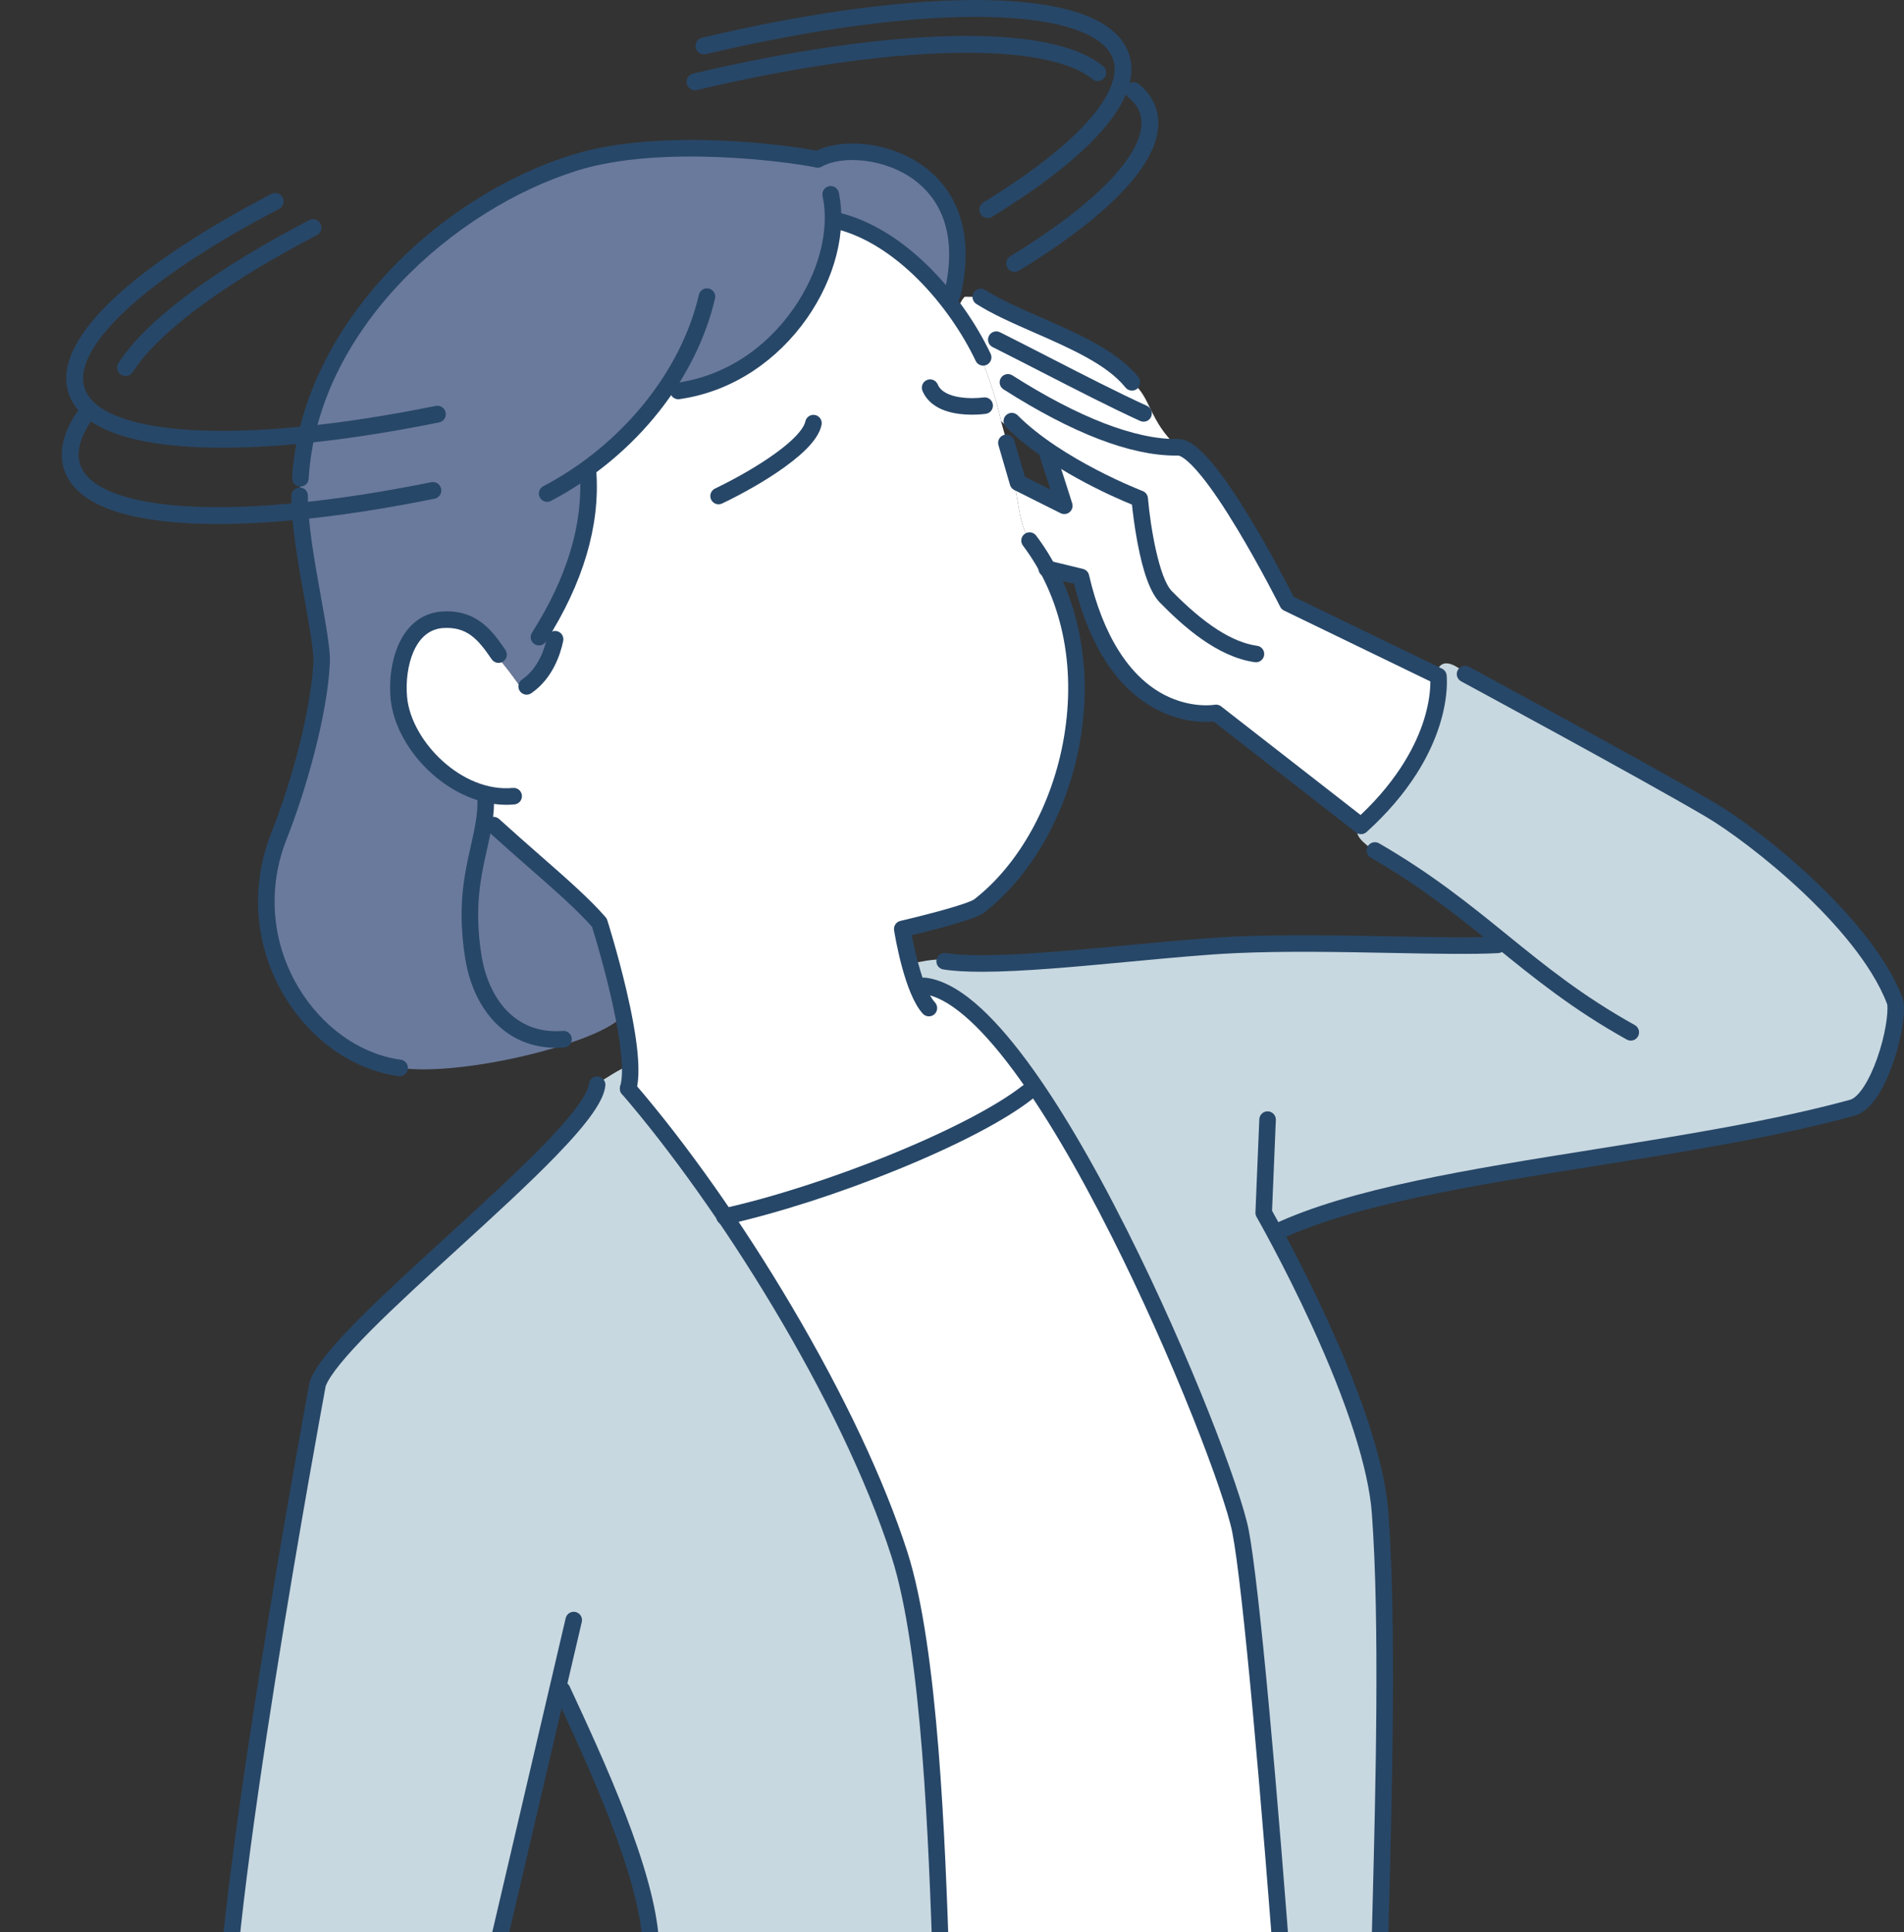 <svg width="139" height="141" viewBox="0 0 139 141" fill="none" xmlns="http://www.w3.org/2000/svg">
<rect x="0" y="0" width="139" height="141" fill="#333333" stroke="none"/>
<g clip-path="url(#clip0_65_900)">
<path d="M107.287 49.374C109.331 50.48 120.25 56.393 124.793 59.056C128.174 61.038 136.271 67.46 138.364 73.149C138.638 74.808 137.143 80.323 135.219 80.848C121.681 84.544 102.766 85.426 93.193 89.918L93.046 89.939C95.061 93.669 100.267 103.858 100.754 110.407C101.646 122.391 100.461 144.582 100.681 147.981C100.82 150.121 109.048 173.459 108.151 175.854C107.253 178.25 95.651 180.832 95.651 180.832C95.988 172.431 92.054 119.359 90.558 111.731C89.765 107.685 82.662 89.74 75.612 79.381C72.745 75.169 69.888 72.211 67.466 71.951L66.94 71.988C66.738 71.462 66.563 70.887 66.415 70.336C67.233 70.199 68.099 69.962 68.972 70.045L68.962 70.155C73.17 70.824 83.926 69.243 90.201 68.957C96.783 68.657 105.248 69.174 109.347 68.957L109.637 68.692C106.94 66.505 104.21 64.289 100.393 62.082L100.363 62.135C99.575 61.533 98.615 60.852 99.34 60.256L99.363 60.274C99.416 60.226 99.468 60.178 99.519 60.131C105.635 54.497 105.009 49.344 105.009 49.344L104.806 49.245C105.224 47.644 106.515 48.731 107.287 49.374Z" fill="#C8D8E0"/>
<path d="M90.558 111.731C92.054 119.359 95.988 172.431 95.651 180.832L65.097 180.985L65.095 180.473C65.661 175.092 68.94 149.953 68.773 145.432C68.49 137.786 68.135 121.12 65.661 113.431C63.226 105.864 58.244 96.611 52.898 88.736C60.52 87 71.08 82.811 74.997 79.73L75.612 79.381C82.662 89.74 89.765 107.685 90.558 111.731Z" fill="white"/>
<path d="M105.009 49.344L104.805 49.246L93.999 44.013C93.999 44.013 88.279 32.603 85.991 32.644C83.865 30.72 84.026 28.947 82.636 27.905C80.373 25.073 74.715 23.657 71.602 21.674L70.432 21.656C70.222 21.859 70.061 22.153 70.015 22.499L69.645 22.608C70.699 24.141 71.614 25.919 72.302 27.928C72.606 28.815 72.866 29.746 73.075 30.72C74.038 31.684 75.269 32.559 76.54 33.316C76.983 34.652 77.698 36.914 77.698 36.914L74.316 35.221L74.228 34.904L73.954 34.98C74.13 35.595 74.231 36.25 74.343 36.889C74.49 37.737 74.656 38.556 75.041 39.212L75.162 39.453C75.659 40.114 76.097 40.803 76.48 41.515L78.916 42.108C81.526 53.387 88.777 52.031 88.777 52.031L99.34 60.256C99.391 60.214 99.451 60.172 99.519 60.131C105.634 54.497 105.009 49.344 105.009 49.344Z" fill="white"/>
<path d="M41.692 165.549L41.831 165.487C42.619 160.176 47.741 145.992 47.506 141.751C47.223 136.653 43.517 128.671 41.036 123.333L40.71 123.257L34.55 149.599L41.692 165.549ZM52.898 88.736C58.244 96.611 63.226 105.864 65.661 113.431C68.135 121.12 68.49 137.786 68.773 145.432C68.94 149.953 65.661 175.092 65.095 180.473L65.097 180.985L29.776 181.163L29.722 181.186C25.195 170.431 18.41 160.437 16.431 149.964C15.865 140.335 23.192 100.996 23.192 100.996C24.688 96.804 43.235 83.031 43.592 79.164L43.602 79.081C44.329 78.639 45.106 78.096 45.857 77.792L46.004 77.787C46.025 78.45 45.983 79.021 45.855 79.447C48.151 82.108 50.56 85.29 52.898 88.736Z" fill="#C8D8E0"/>
<path d="M67.466 71.951L66.94 71.988C66.738 71.463 66.563 70.887 66.415 70.336C66.059 68.997 65.868 67.798 65.868 67.798C65.868 67.798 70.785 66.661 71.492 66.113C77.847 61.18 80.936 49.8 76.48 41.515C76.097 40.803 75.659 40.114 75.162 39.453L75.041 39.212C74.656 38.556 74.49 37.737 74.343 36.889C74.231 36.25 74.13 35.595 73.954 34.98L74.228 34.904L73.075 30.72C72.866 29.746 72.606 28.815 72.302 27.928C71.614 25.919 70.699 24.141 69.646 22.608C69.398 22.248 69.142 21.901 68.88 21.567C66.554 18.611 63.712 16.745 61.149 16.117L60.812 16.116C60.675 21.273 56.252 27.569 49.517 28.534L48.545 28.433C46.99 30.691 44.944 32.786 42.465 34.496L42.936 34.523C43.235 39.014 41.44 43.206 39.346 46.5L40.504 46.754C40.33 47.538 39.972 48.522 39.287 49.33C39.049 49.611 38.772 49.87 38.449 50.093L37.978 50.101C36.809 48.433 34.255 45.06 32.177 45.243C29.659 45.534 28.902 48.656 29.118 50.943C29.402 53.955 31.952 57.321 35.222 58.085L36.033 60.221C36.033 60.221 39.254 62.639 43.759 67.34C43.759 67.34 44.845 70.76 45.508 74.081C45.773 75.407 45.971 76.718 46.004 77.787C46.025 78.45 45.983 79.022 45.855 79.447C48.151 82.108 50.56 85.29 52.898 88.736C60.52 87 71.08 82.811 74.997 79.73L75.612 79.381C72.745 75.169 69.888 72.211 67.466 71.951Z" fill="white"/>
<path d="M71.126 55.067C72.394 55.067 72.901 58.19 71.307 58.634C69.042 59.264 68.454 58.641 68.638 57.712C68.925 56.263 69.933 55.067 71.126 55.067Z" fill="white"/>
<path d="M49.365 47.164C49.321 49.618 51.995 54.774 48.448 54.453C46.324 54.26 47.521 50.891 47.894 49.724L47.951 49.742C48.344 48.764 48.726 47.884 49.239 47.163L49.365 47.164Z" fill="white"/>
<path d="M60.811 16.116C60.674 21.273 56.252 27.569 49.517 28.534L48.545 28.433C46.99 30.691 44.943 32.785 42.465 34.496L42.936 34.522C43.235 39.014 41.44 43.206 39.346 46.499L40.504 46.754C40.33 47.538 39.972 48.522 39.287 49.33C39.049 49.611 38.771 49.87 38.449 50.093L37.978 50.101C36.809 48.433 34.255 45.06 32.177 45.242C29.659 45.534 28.902 48.656 29.118 50.943C29.402 53.955 33.271 57.263 35.457 58.178C36.07 58.854 35.55 60.382 35.55 60.382C35.55 60.382 40.542 63.283 43.759 67.34C43.759 67.34 44.845 70.76 45.508 74.081L45.495 74.084C44.085 76.019 33.939 78.598 29.175 77.94C22.594 77.042 17.209 68.957 20.366 61.014C21.896 57.162 23.312 51.856 23.478 48.362C23.573 46.379 21.837 39.859 21.875 36.182L21.931 34.906C22.537 24.452 32.01 14.97 41.984 11.866C48.193 9.933 57.495 11.169 59.7 11.633C62.683 9.942 71.869 11.822 69.511 21.547L68.88 21.567C66.554 18.611 63.712 16.745 61.149 16.117L60.811 16.116Z" fill="#6A7A9C"/>
<path d="M67.813 74.176C67.651 74.176 67.489 74.111 67.37 73.982C66.041 72.545 65.347 68.365 65.272 67.893C65.223 67.579 65.424 67.281 65.733 67.209C65.745 67.206 66.964 66.924 68.253 66.579C70.643 65.939 71.063 65.68 71.122 65.635C74.4 63.09 76.85 58.667 77.675 53.802C78.568 48.536 77.505 43.57 74.679 39.818C74.478 39.551 74.532 39.172 74.798 38.971C75.065 38.77 75.443 38.823 75.644 39.09C77.207 41.165 78.269 43.581 78.801 46.268C79.293 48.753 79.315 51.356 78.865 54.005C78.439 56.517 77.583 58.989 76.389 61.153C75.173 63.355 73.608 65.235 71.862 66.591C71.612 66.785 71.011 67.092 68.572 67.745C67.798 67.952 67.049 68.137 66.562 68.255C66.834 69.693 67.458 72.298 68.257 73.161C68.483 73.406 68.468 73.789 68.224 74.016C68.107 74.123 67.96 74.176 67.814 74.176L67.813 74.176Z" fill="#274768"/>
<path d="M70.962 30.265C70.701 30.265 70.408 30.253 70.104 30.217C68.322 30.009 67.62 29.183 67.345 28.526C67.216 28.218 67.361 27.864 67.668 27.735C67.976 27.606 68.33 27.751 68.459 28.058C68.92 29.161 71.079 29.11 71.798 29.006C72.128 28.958 72.435 29.186 72.483 29.517C72.53 29.848 72.302 30.154 71.972 30.202C71.947 30.206 71.532 30.265 70.961 30.265H70.962Z" fill="#274768"/>
<path d="M52.461 36.806C52.236 36.806 52.019 36.679 51.915 36.462C51.771 36.161 51.898 35.8 52.199 35.656C53.796 34.889 55.383 33.966 56.553 33.125C58.417 31.784 58.74 31.026 58.793 30.762C58.858 30.435 59.177 30.223 59.504 30.288C59.831 30.353 60.043 30.672 59.978 31C59.797 31.904 58.907 32.92 57.258 34.106C56.015 35.001 54.404 35.938 52.721 36.746C52.637 36.786 52.548 36.805 52.461 36.805V36.806Z" fill="#274768"/>
<path d="M36.974 58.736C35.121 58.736 33.169 57.928 31.535 56.468C29.824 54.939 28.696 52.895 28.517 51C28.388 49.633 28.589 48.213 29.068 47.104C29.697 45.651 30.748 44.799 32.108 44.642C32.113 44.641 32.119 44.641 32.124 44.64C34.816 44.404 35.968 46.084 36.894 47.434C37.083 47.709 37.013 48.085 36.738 48.274C36.463 48.463 36.087 48.393 35.898 48.118C34.885 46.641 34.083 45.685 32.238 45.844C31.323 45.953 30.629 46.539 30.177 47.584C29.782 48.498 29.611 49.733 29.72 50.886C30.023 54.096 33.719 57.856 37.443 57.505C37.776 57.474 38.07 57.718 38.101 58.05C38.133 58.383 37.889 58.677 37.556 58.709C37.364 58.727 37.17 58.736 36.974 58.736H36.974Z" fill="#274768"/>
<path d="M21.931 35.511C21.92 35.511 21.907 35.511 21.896 35.51C21.563 35.49 21.308 35.205 21.328 34.871C21.479 32.266 22.166 29.643 23.371 27.076C24.501 24.666 26.058 22.36 27.998 20.223C29.869 18.162 32.023 16.336 34.4 14.798C36.779 13.258 39.27 12.077 41.805 11.289C45.206 10.23 49.426 10.138 52.366 10.247C55.679 10.37 58.428 10.77 59.611 10.998C60.534 10.55 61.82 10.379 63.187 10.527C64.782 10.7 66.323 11.296 67.525 12.205C68.761 13.139 69.626 14.363 70.097 15.843C70.63 17.523 70.631 19.49 70.098 21.689C70.019 22.014 69.692 22.213 69.369 22.134C69.044 22.055 68.846 21.729 68.924 21.404C70.047 16.776 68.387 14.372 66.797 13.17C64.629 11.532 61.474 11.322 59.999 12.159C59.871 12.232 59.721 12.255 59.577 12.225C57.597 11.809 48.276 10.541 42.163 12.443C33.117 15.259 23.163 24.101 22.534 34.941C22.515 35.263 22.249 35.511 21.931 35.511Z" fill="#274768"/>
<path d="M29.176 78.544C29.149 78.544 29.121 78.543 29.094 78.539C25.739 78.081 22.591 75.844 20.674 72.556C18.578 68.963 18.261 64.674 19.805 60.79C21.462 56.619 22.725 51.496 22.875 48.333C22.914 47.518 22.586 45.698 22.24 43.771C21.776 41.193 21.25 38.272 21.271 36.175C21.275 35.843 21.544 35.577 21.875 35.577C21.877 35.577 21.88 35.577 21.882 35.577C22.215 35.58 22.483 35.853 22.479 36.187C22.459 38.17 22.974 41.031 23.429 43.556C23.803 45.639 24.128 47.438 24.082 48.39C23.9 52.219 22.319 57.734 20.927 61.236C19.522 64.772 19.81 68.676 21.717 71.946C23.449 74.916 26.268 76.933 29.257 77.34C29.588 77.385 29.819 77.69 29.774 78.021C29.733 78.324 29.474 78.544 29.177 78.544L29.176 78.544Z" fill="#274768"/>
<path d="M40.607 76.47C38.865 76.47 37.339 75.845 36.164 74.645C35.033 73.491 34.272 71.868 33.963 69.952C33.363 66.225 33.901 63.83 34.377 61.716C34.658 60.462 34.902 59.378 34.854 58.202C34.84 57.869 35.099 57.587 35.432 57.574C35.765 57.559 36.047 57.819 36.06 58.153C36.115 59.487 35.843 60.699 35.555 61.981C35.104 63.988 34.592 66.263 35.156 69.759C35.613 72.595 37.413 75.525 41.094 75.241C41.427 75.216 41.717 75.465 41.743 75.798C41.769 76.131 41.52 76.421 41.187 76.447C40.991 76.462 40.797 76.47 40.606 76.47H40.607Z" fill="#274768"/>
<path d="M71.775 26.684C71.55 26.684 71.333 26.557 71.23 26.339C69.314 22.321 65.409 17.784 61.005 16.704C60.681 16.624 60.483 16.297 60.562 15.973C60.641 15.648 60.968 15.45 61.292 15.53C63.525 16.077 65.803 17.463 67.879 19.537C69.66 21.316 71.237 23.547 72.32 25.819C72.464 26.12 72.336 26.481 72.035 26.625C71.951 26.665 71.862 26.684 71.775 26.684V26.684Z" fill="#274768"/>
<path d="M49.517 29.138C49.221 29.138 48.963 28.921 48.919 28.619C48.872 28.289 49.102 27.982 49.432 27.935C52.815 27.451 55.833 25.529 57.93 22.524C59.786 19.864 60.58 16.792 60.053 14.307C59.984 13.981 60.192 13.66 60.518 13.59C60.844 13.521 61.165 13.73 61.235 14.056C61.83 16.863 60.965 20.287 58.92 23.216C57.859 24.736 56.507 26.064 55.008 27.058C53.348 28.158 51.529 28.856 49.603 29.132C49.574 29.136 49.545 29.138 49.517 29.138V29.138Z" fill="#274768"/>
<path d="M39.945 36.624C39.728 36.624 39.518 36.506 39.41 36.3C39.255 36.005 39.369 35.639 39.665 35.484C45.371 32.492 49.723 27.138 51.023 21.511C51.099 21.185 51.423 20.983 51.748 21.058C52.072 21.133 52.275 21.458 52.2 21.783C51.544 24.621 50.14 27.463 48.139 30C46.025 32.682 43.288 34.949 40.225 36.555C40.135 36.602 40.039 36.624 39.945 36.624H39.945Z" fill="#274768"/>
<path d="M39.346 47.104C39.235 47.104 39.123 47.074 39.022 47.01C38.741 46.83 38.658 46.457 38.837 46.175C41.402 42.141 42.578 38.233 42.334 34.562C42.312 34.229 42.563 33.941 42.896 33.919C43.229 33.898 43.517 34.149 43.539 34.482C43.801 38.416 42.562 42.568 39.856 46.825C39.741 47.005 39.546 47.105 39.346 47.105V47.104Z" fill="#274768"/>
<path d="M38.449 50.697C38.257 50.697 38.069 50.606 37.951 50.436C37.762 50.161 37.831 49.785 38.106 49.595C39.319 48.759 39.772 47.316 39.934 46.531C40.001 46.204 40.321 45.994 40.647 46.061C40.974 46.128 41.184 46.448 41.117 46.775C40.918 47.739 40.352 49.514 38.791 50.591C38.686 50.663 38.567 50.697 38.449 50.697H38.449Z" fill="#274768"/>
<path d="M47.941 181.688C47.707 181.688 47.483 181.55 47.386 181.32L33.994 149.836C33.944 149.718 33.932 149.586 33.962 149.462L41.297 118.098C41.373 117.772 41.698 117.571 42.022 117.647C42.347 117.723 42.549 118.048 42.473 118.373L35.183 149.544L48.497 180.846C48.628 181.154 48.485 181.509 48.178 181.64C48.1 181.673 48.02 181.688 47.941 181.688Z" fill="#274768"/>
<path d="M45.856 80.052C45.798 80.052 45.74 80.043 45.682 80.026C45.362 79.93 45.181 79.593 45.277 79.273C45.919 77.131 44.046 70.27 43.222 67.643C42.097 66.372 40.508 64.98 38.675 63.375C37.754 62.568 36.711 61.654 35.626 60.668C35.38 60.443 35.361 60.061 35.586 59.814C35.81 59.566 36.192 59.548 36.439 59.773C37.515 60.752 38.509 61.623 39.47 62.465C41.381 64.139 43.032 65.584 44.214 66.942C44.268 67.005 44.309 67.078 44.334 67.156C44.342 67.18 45.085 69.528 45.713 72.192C46.574 75.844 46.816 78.343 46.434 79.62C46.355 79.882 46.115 80.051 45.856 80.051L45.856 80.052Z" fill="#274768"/>
<path d="M82.637 28.509C82.46 28.509 82.284 28.431 82.165 28.282C80.825 26.605 78.128 25.422 75.519 24.279C73.946 23.588 72.459 22.936 71.278 22.184C70.996 22.005 70.913 21.631 71.093 21.35C71.272 21.068 71.645 20.985 71.927 21.164C73.029 21.866 74.474 22.5 76.004 23.171C78.747 24.374 81.582 25.617 83.108 27.527C83.316 27.788 83.274 28.168 83.014 28.377C82.902 28.466 82.769 28.509 82.637 28.509Z" fill="#274768"/>
<path d="M83.485 30.775C83.401 30.775 83.316 30.758 83.235 30.721C81.129 29.762 78.519 28.423 75.996 27.128C74.749 26.489 73.572 25.885 72.464 25.33C72.165 25.181 72.044 24.818 72.193 24.519C72.342 24.221 72.705 24.1 73.004 24.249C74.118 24.806 75.297 25.412 76.546 26.053C79.058 27.341 81.654 28.674 83.735 29.62C84.038 29.759 84.173 30.117 84.035 30.421C83.934 30.643 83.714 30.775 83.485 30.775V30.775Z" fill="#274768"/>
<path d="M91.691 48.333C91.663 48.333 91.635 48.331 91.607 48.328C88.847 47.945 86.332 45.664 84.681 43.981C83.996 43.283 83.456 41.833 83.03 39.547C82.817 38.403 82.693 37.361 82.637 36.827C81.289 36.278 76.447 34.176 73.438 31.165C73.203 30.928 73.203 30.546 73.438 30.31C73.674 30.073 74.057 30.073 74.292 30.31C77.558 33.579 83.359 35.814 83.417 35.836C83.633 35.919 83.784 36.118 83.804 36.35C83.986 38.473 84.619 42.193 85.542 43.134C87.937 45.574 89.975 46.882 91.772 47.131C92.103 47.176 92.334 47.482 92.288 47.812C92.246 48.115 91.987 48.334 91.69 48.334L91.691 48.333Z" fill="#274768"/>
<path d="M29.05 181.885C28.815 181.885 28.591 181.746 28.494 181.515C27.111 178.23 25.56 174.964 24.06 171.806C20.545 164.407 17.226 157.419 15.837 150.076C15.833 150.051 15.829 150.025 15.828 149.999C15.591 145.962 16.659 136.466 19.003 121.774C20.745 110.854 22.58 100.984 22.598 100.886C22.604 100.855 22.612 100.823 22.623 100.793C22.976 99.806 24.114 98.365 26.207 96.259C28.006 94.449 30.336 92.322 32.589 90.264C35.126 87.947 37.75 85.551 39.719 83.52C42.336 80.822 42.942 79.632 42.991 79.108C43.021 78.776 43.315 78.531 43.648 78.562C43.98 78.593 44.224 78.887 44.194 79.22C44.093 80.307 42.981 81.893 40.587 84.362C38.592 86.419 35.954 88.828 33.404 91.157C31.161 93.205 28.842 95.323 27.064 97.112C25.189 99 24.083 100.361 23.777 101.158C23.478 102.771 16.507 140.535 17.032 149.89C18.395 157.067 21.677 163.975 25.151 171.288C26.657 174.458 28.214 177.735 29.607 181.047C29.736 181.354 29.592 181.709 29.285 181.839C29.208 181.871 29.129 181.886 29.051 181.886L29.05 181.885Z" fill="#274768"/>
<path d="M95.651 181.437C95.374 181.437 95.124 181.245 95.062 180.963C94.989 180.637 95.195 180.314 95.52 180.242C95.549 180.235 98.436 179.589 101.391 178.662C106.714 176.992 107.478 175.928 107.585 175.642C107.599 175.603 107.717 175.209 107.361 173.398C107.129 172.22 106.749 170.683 106.2 168.699C105.191 165.051 103.825 160.68 102.619 156.824C101.031 151.742 100.13 148.828 100.078 148.02C100.002 146.851 100.085 143.672 100.199 139.273C100.415 130.953 100.741 118.378 100.151 110.452C99.909 107.197 98.381 102.431 95.733 96.669C93.719 92.286 91.752 88.845 91.732 88.811C91.675 88.711 91.647 88.599 91.652 88.484L91.935 81.688C91.949 81.354 92.229 81.095 92.564 81.109C92.897 81.123 93.156 81.404 93.142 81.738L92.866 88.362C93.272 89.081 95.031 92.248 96.826 96.154C99.575 102.135 101.099 106.915 101.356 110.362C101.95 118.349 101.622 130.96 101.406 139.305C101.297 143.508 101.211 146.828 101.283 147.943C101.329 148.646 102.515 152.443 103.772 156.463C104.98 160.329 106.35 164.71 107.364 168.377C108.949 174.103 108.936 175.478 108.716 176.067C108.43 176.829 107.397 178.046 101.744 179.819C98.742 180.761 95.811 181.416 95.782 181.423C95.738 181.432 95.694 181.437 95.65 181.437L95.651 181.437Z" fill="#274768"/>
<path d="M41.612 166.71C41.583 166.71 41.553 166.708 41.523 166.703C41.193 166.654 40.965 166.347 41.014 166.017C41.349 163.76 42.472 159.886 43.662 155.785C45.243 150.332 47.034 144.152 46.903 141.784C46.626 136.79 42.932 128.845 40.489 123.588C40.348 123.285 40.479 122.926 40.781 122.784C41.084 122.643 41.443 122.775 41.584 123.077C44.067 128.419 47.819 136.491 48.109 141.717C48.252 144.291 46.508 150.305 44.822 156.121C43.644 160.182 42.532 164.018 42.209 166.194C42.164 166.494 41.907 166.71 41.612 166.71V166.71Z" fill="#274768"/>
<path d="M65.096 182.125C65.075 182.125 65.053 182.124 65.031 182.122C64.7 182.087 64.459 181.789 64.494 181.457C64.626 180.199 64.904 177.829 65.255 174.828C66.392 165.121 68.296 148.874 68.169 145.455C68.144 144.774 68.118 144.015 68.091 143.212C67.8 134.733 67.314 120.542 65.086 113.616C61.397 102.151 52.389 87.947 45.398 79.841C45.181 79.589 45.208 79.207 45.461 78.989C45.713 78.771 46.095 78.799 46.313 79.051C50.124 83.47 54.202 89.252 57.794 95.33C61.64 101.839 64.559 108.034 66.236 113.245C68.516 120.331 69.005 134.628 69.298 143.17C69.326 143.972 69.352 144.73 69.377 145.409C69.507 148.922 67.597 165.226 66.456 174.968C66.105 177.965 65.828 180.332 65.696 181.583C65.663 181.894 65.401 182.124 65.096 182.124L65.096 182.125Z" fill="#274768"/>
<path d="M95.651 181.437C95.643 181.437 95.635 181.437 95.627 181.436C95.293 181.423 95.034 181.142 95.047 180.808C95.22 176.498 94.239 160.238 93.19 146.036C92.142 131.861 90.739 115.793 89.966 111.848C89.686 110.42 88.586 107.208 87.096 103.465C85.355 99.089 83.259 94.419 81.195 90.316C78.638 85.23 76.206 81.123 73.966 78.106C71.407 74.659 69.137 72.739 67.402 72.553C67.07 72.517 66.83 72.219 66.866 71.887C66.901 71.555 67.199 71.315 67.531 71.35C68.657 71.471 69.895 72.102 71.21 73.226C72.367 74.215 73.621 75.614 74.936 77.385C77.217 80.457 79.686 84.625 82.274 89.772C86.939 99.05 90.588 108.747 91.151 111.615C92.679 119.408 96.59 172.471 96.254 180.856C96.242 181.182 95.974 181.437 95.651 181.437Z" fill="#274768"/>
<path d="M52.887 89.397C52.61 89.397 52.36 89.205 52.298 88.923C52.225 88.597 52.431 88.275 52.757 88.202C56.401 87.391 60.897 85.944 65.094 84.232C69.322 82.507 72.796 80.692 74.625 79.254C74.887 79.048 75.266 79.094 75.472 79.356C75.679 79.619 75.633 79.999 75.371 80.205C73.429 81.732 69.942 83.56 65.55 85.351C61.294 87.088 56.726 88.557 53.019 89.382C52.974 89.392 52.931 89.397 52.887 89.397V89.397Z" fill="#274768"/>
<path d="M119.054 75.945C118.954 75.945 118.854 75.92 118.761 75.869C114.829 73.682 111.989 71.378 109.242 69.15C106.592 67 103.851 64.776 100.071 62.594C99.782 62.427 99.683 62.057 99.85 61.768C100.016 61.479 100.386 61.38 100.675 61.546C104.538 63.777 107.316 66.031 110.003 68.21C112.834 70.507 115.508 72.676 119.347 74.811C119.639 74.974 119.744 75.342 119.582 75.634C119.472 75.832 119.266 75.945 119.054 75.945Z" fill="#274768"/>
<path d="M71.661 70.922C70.572 70.922 69.623 70.872 68.867 70.752C68.538 70.7 68.313 70.39 68.366 70.06C68.418 69.73 68.728 69.505 69.057 69.558C71.723 69.981 77.16 69.47 82.418 68.976C85.275 68.707 87.972 68.454 90.174 68.353C93.785 68.189 97.965 68.269 101.654 68.34C104.777 68.399 107.475 68.451 109.316 68.354C109.649 68.336 109.933 68.592 109.95 68.925C109.968 69.259 109.712 69.543 109.379 69.561C107.495 69.661 104.777 69.609 101.631 69.549C97.961 69.478 93.801 69.399 90.229 69.561C88.056 69.66 85.372 69.913 82.531 70.18C78.629 70.547 74.629 70.923 71.661 70.923V70.922Z" fill="#274768"/>
<path d="M93.193 90.522C92.966 90.522 92.749 90.394 92.646 90.174C92.504 89.872 92.635 89.512 92.937 89.37C98.579 86.723 107.223 85.344 116.375 83.885C122.79 82.861 129.424 81.803 135.06 80.265C135.677 80.096 136.457 78.902 137.047 77.223C137.618 75.595 137.862 73.976 137.776 73.3C136.649 70.296 133.825 67.214 131.646 65.151C129.008 62.654 126.15 60.552 124.488 59.578C119.531 56.672 106.795 49.795 106.667 49.726C106.374 49.568 106.264 49.201 106.423 48.907C106.581 48.613 106.947 48.504 107.241 48.662C107.369 48.731 120.124 55.618 125.098 58.535C126.694 59.47 129.583 61.534 132.477 64.273C134.763 66.437 137.738 69.698 138.932 72.94C138.945 72.976 138.955 73.013 138.961 73.05C139.117 73.999 138.799 75.879 138.186 77.624C137.647 79.158 136.722 81.064 135.378 81.431C129.679 82.987 123.012 84.05 116.565 85.078C107.5 86.524 98.938 87.889 93.449 90.465C93.367 90.503 93.279 90.522 93.193 90.522V90.522Z" fill="#274768"/>
<path d="M99.363 60.878C99.233 60.878 99.102 60.836 98.992 60.751L88.603 52.661C87.971 52.72 86.369 52.747 84.555 51.839C83.225 51.173 82.051 50.14 81.067 48.769C79.918 47.167 79.026 45.096 78.414 42.607L76.269 42.085C75.945 42.007 75.746 41.68 75.825 41.355C75.904 41.031 76.23 40.832 76.554 40.911L79.058 41.52C79.28 41.574 79.452 41.748 79.504 41.971C80.52 46.363 82.431 49.39 85.03 50.725C86.972 51.722 88.651 51.438 88.668 51.436C88.838 51.404 89.011 51.447 89.147 51.553L99.329 59.481C102.175 56.79 103.408 54.253 103.942 52.571C104.366 51.234 104.425 50.218 104.422 49.732L93.735 44.557C93.615 44.499 93.518 44.403 93.458 44.283C93.444 44.255 92.016 41.414 90.332 38.619C89.351 36.991 88.477 35.699 87.736 34.78C86.54 33.298 86.062 33.248 86.003 33.248C86.002 33.248 86.002 33.248 86.002 33.248C85.943 33.249 85.883 33.249 85.824 33.249C82.522 33.249 78.296 31.624 73.258 28.415C72.977 28.235 72.894 27.862 73.073 27.58C73.252 27.298 73.625 27.215 73.907 27.395C78.763 30.488 82.939 32.094 85.98 32.039C86.808 32.023 88.169 32.688 91.37 38C92.83 40.423 94.098 42.877 94.445 43.557L105.272 48.8C105.457 48.889 105.584 49.067 105.609 49.271C105.616 49.33 105.776 50.734 105.119 52.854C104.739 54.08 104.163 55.303 103.404 56.491C102.464 57.964 101.241 59.388 99.768 60.721C99.653 60.825 99.508 60.878 99.362 60.878L99.363 60.878Z" fill="#274768"/>
<path d="M77.698 37.519C77.606 37.519 77.514 37.498 77.428 37.455L74.046 35.762C73.895 35.687 73.783 35.553 73.736 35.391L72.891 32.489C72.797 32.168 72.981 31.833 73.301 31.739C73.621 31.646 73.957 31.83 74.05 32.15L74.822 34.799L76.689 35.733C76.44 34.956 76.135 34.011 75.918 33.357C75.812 33.041 75.983 32.698 76.299 32.592C76.616 32.487 76.957 32.658 77.063 32.974C77.496 34.272 78.266 36.708 78.275 36.732C78.348 36.963 78.275 37.216 78.091 37.374C77.979 37.469 77.84 37.518 77.699 37.518L77.698 37.519Z" fill="#274768"/>
<path d="M72.108 15.911C71.901 15.911 71.699 15.806 71.583 15.616C71.406 15.327 71.497 14.948 71.787 14.771C71.962 14.664 72.139 14.554 72.314 14.445C75.565 12.413 78.002 10.477 79.556 8.691C80.587 7.506 81.721 5.793 81.266 4.365C80.975 3.449 80.064 2.713 78.56 2.177C76.984 1.615 74.828 1.3 72.153 1.241C66.748 1.12 59.425 2.083 51.533 3.951C51.203 4.029 50.872 3.825 50.794 3.494C50.716 3.164 50.921 2.832 51.251 2.754C55.279 1.801 59.137 1.081 62.715 0.614C66.254 0.153 69.438 -0.05 72.18 0.011C74.987 0.073 77.272 0.412 78.972 1.018C80.857 1.689 82.023 2.69 82.437 3.991C82.941 5.576 82.284 7.429 80.483 9.498C78.849 11.376 76.319 13.391 72.965 15.488C72.787 15.599 72.606 15.711 72.428 15.82C72.328 15.882 72.217 15.911 72.108 15.911L72.108 15.911Z" fill="#274768"/>
<path d="M74.071 19.841C73.864 19.841 73.662 19.736 73.546 19.547C73.37 19.257 73.461 18.878 73.751 18.701C73.924 18.595 74.102 18.485 74.278 18.375C77.529 16.343 79.966 14.407 81.52 12.621C82.551 11.436 83.685 9.723 83.23 8.295C83.089 7.852 82.798 7.446 82.367 7.089C82.105 6.872 82.068 6.484 82.285 6.223C82.501 5.961 82.888 5.924 83.15 6.141C83.766 6.651 84.187 7.25 84.401 7.922C84.905 9.506 84.247 11.359 82.447 13.429C80.812 15.307 78.283 17.322 74.929 19.419C74.749 19.531 74.569 19.642 74.391 19.751C74.292 19.812 74.181 19.841 74.072 19.841H74.071Z" fill="#274768"/>
<path d="M50.737 6.588C50.459 6.588 50.207 6.397 50.14 6.114C50.062 5.784 50.266 5.452 50.596 5.374C57.634 3.709 64.131 2.761 69.385 2.635C72.008 2.572 74.274 2.716 76.122 3.062C78.072 3.428 79.556 4.023 80.532 4.831C80.793 5.047 80.83 5.435 80.614 5.696C80.397 5.958 80.01 5.995 79.749 5.778C78.936 5.105 77.639 4.598 75.896 4.271C74.133 3.94 71.952 3.804 69.415 3.865C64.244 3.989 57.835 4.925 50.88 6.571C50.832 6.582 50.785 6.588 50.738 6.588H50.737Z" fill="#274768"/>
<path d="M16.24 32.675C15.417 32.675 14.63 32.653 13.88 32.608C11.461 32.465 9.491 32.088 8.026 31.488C6.4 30.822 5.382 29.878 5.002 28.683C4.679 27.669 4.836 26.533 5.467 25.306C6.037 24.198 7.005 23.001 8.343 21.75C10.912 19.346 14.878 16.721 19.809 14.157C20.111 14 20.481 14.118 20.638 14.419C20.794 14.72 20.677 15.092 20.376 15.248C15.542 17.762 11.671 20.321 9.182 22.649C6.757 24.917 5.716 26.875 6.173 28.31C6.719 30.026 9.482 31.116 13.953 31.381C18.598 31.656 24.772 31.049 31.811 29.624C32.143 29.556 32.467 29.772 32.535 30.105C32.602 30.438 32.387 30.762 32.054 30.829C26.041 32.046 20.634 32.675 16.241 32.675L16.24 32.675Z" fill="#274768"/>
<path d="M9.162 27.447C9.048 27.447 8.933 27.415 8.83 27.348C8.545 27.164 8.463 26.783 8.647 26.498C8.727 26.374 8.812 26.247 8.901 26.122C9.981 24.596 11.729 22.945 14.095 21.214C16.41 19.52 19.262 17.79 22.571 16.069C22.872 15.913 23.243 16.03 23.399 16.332C23.555 16.633 23.438 17.004 23.137 17.161C16.621 20.549 11.921 23.984 9.903 26.834C9.825 26.945 9.749 27.056 9.679 27.165C9.561 27.347 9.364 27.447 9.162 27.447L9.162 27.447Z" fill="#274768"/>
<path d="M15.913 38.243C15.089 38.243 14.302 38.221 13.553 38.176C11.134 38.033 9.164 37.656 7.698 37.056C6.072 36.39 5.055 35.446 4.675 34.251C4.289 33.039 4.586 31.661 5.558 30.154C5.742 29.868 6.122 29.786 6.407 29.97C6.693 30.154 6.775 30.535 6.591 30.82C5.828 32.005 5.577 33.033 5.846 33.878C6.392 35.594 9.155 36.684 13.626 36.949C18.27 37.224 24.445 36.617 31.483 35.192C31.816 35.125 32.14 35.34 32.207 35.673C32.274 36.006 32.059 36.33 31.727 36.397C25.713 37.614 20.306 38.243 15.913 38.243L15.913 38.243Z" fill="#274768"/>
</g>
<defs>
<clipPath id="clip0_65_900">
<rect width="139" height="141" fill="white"/>
</clipPath>
</defs>
</svg>

